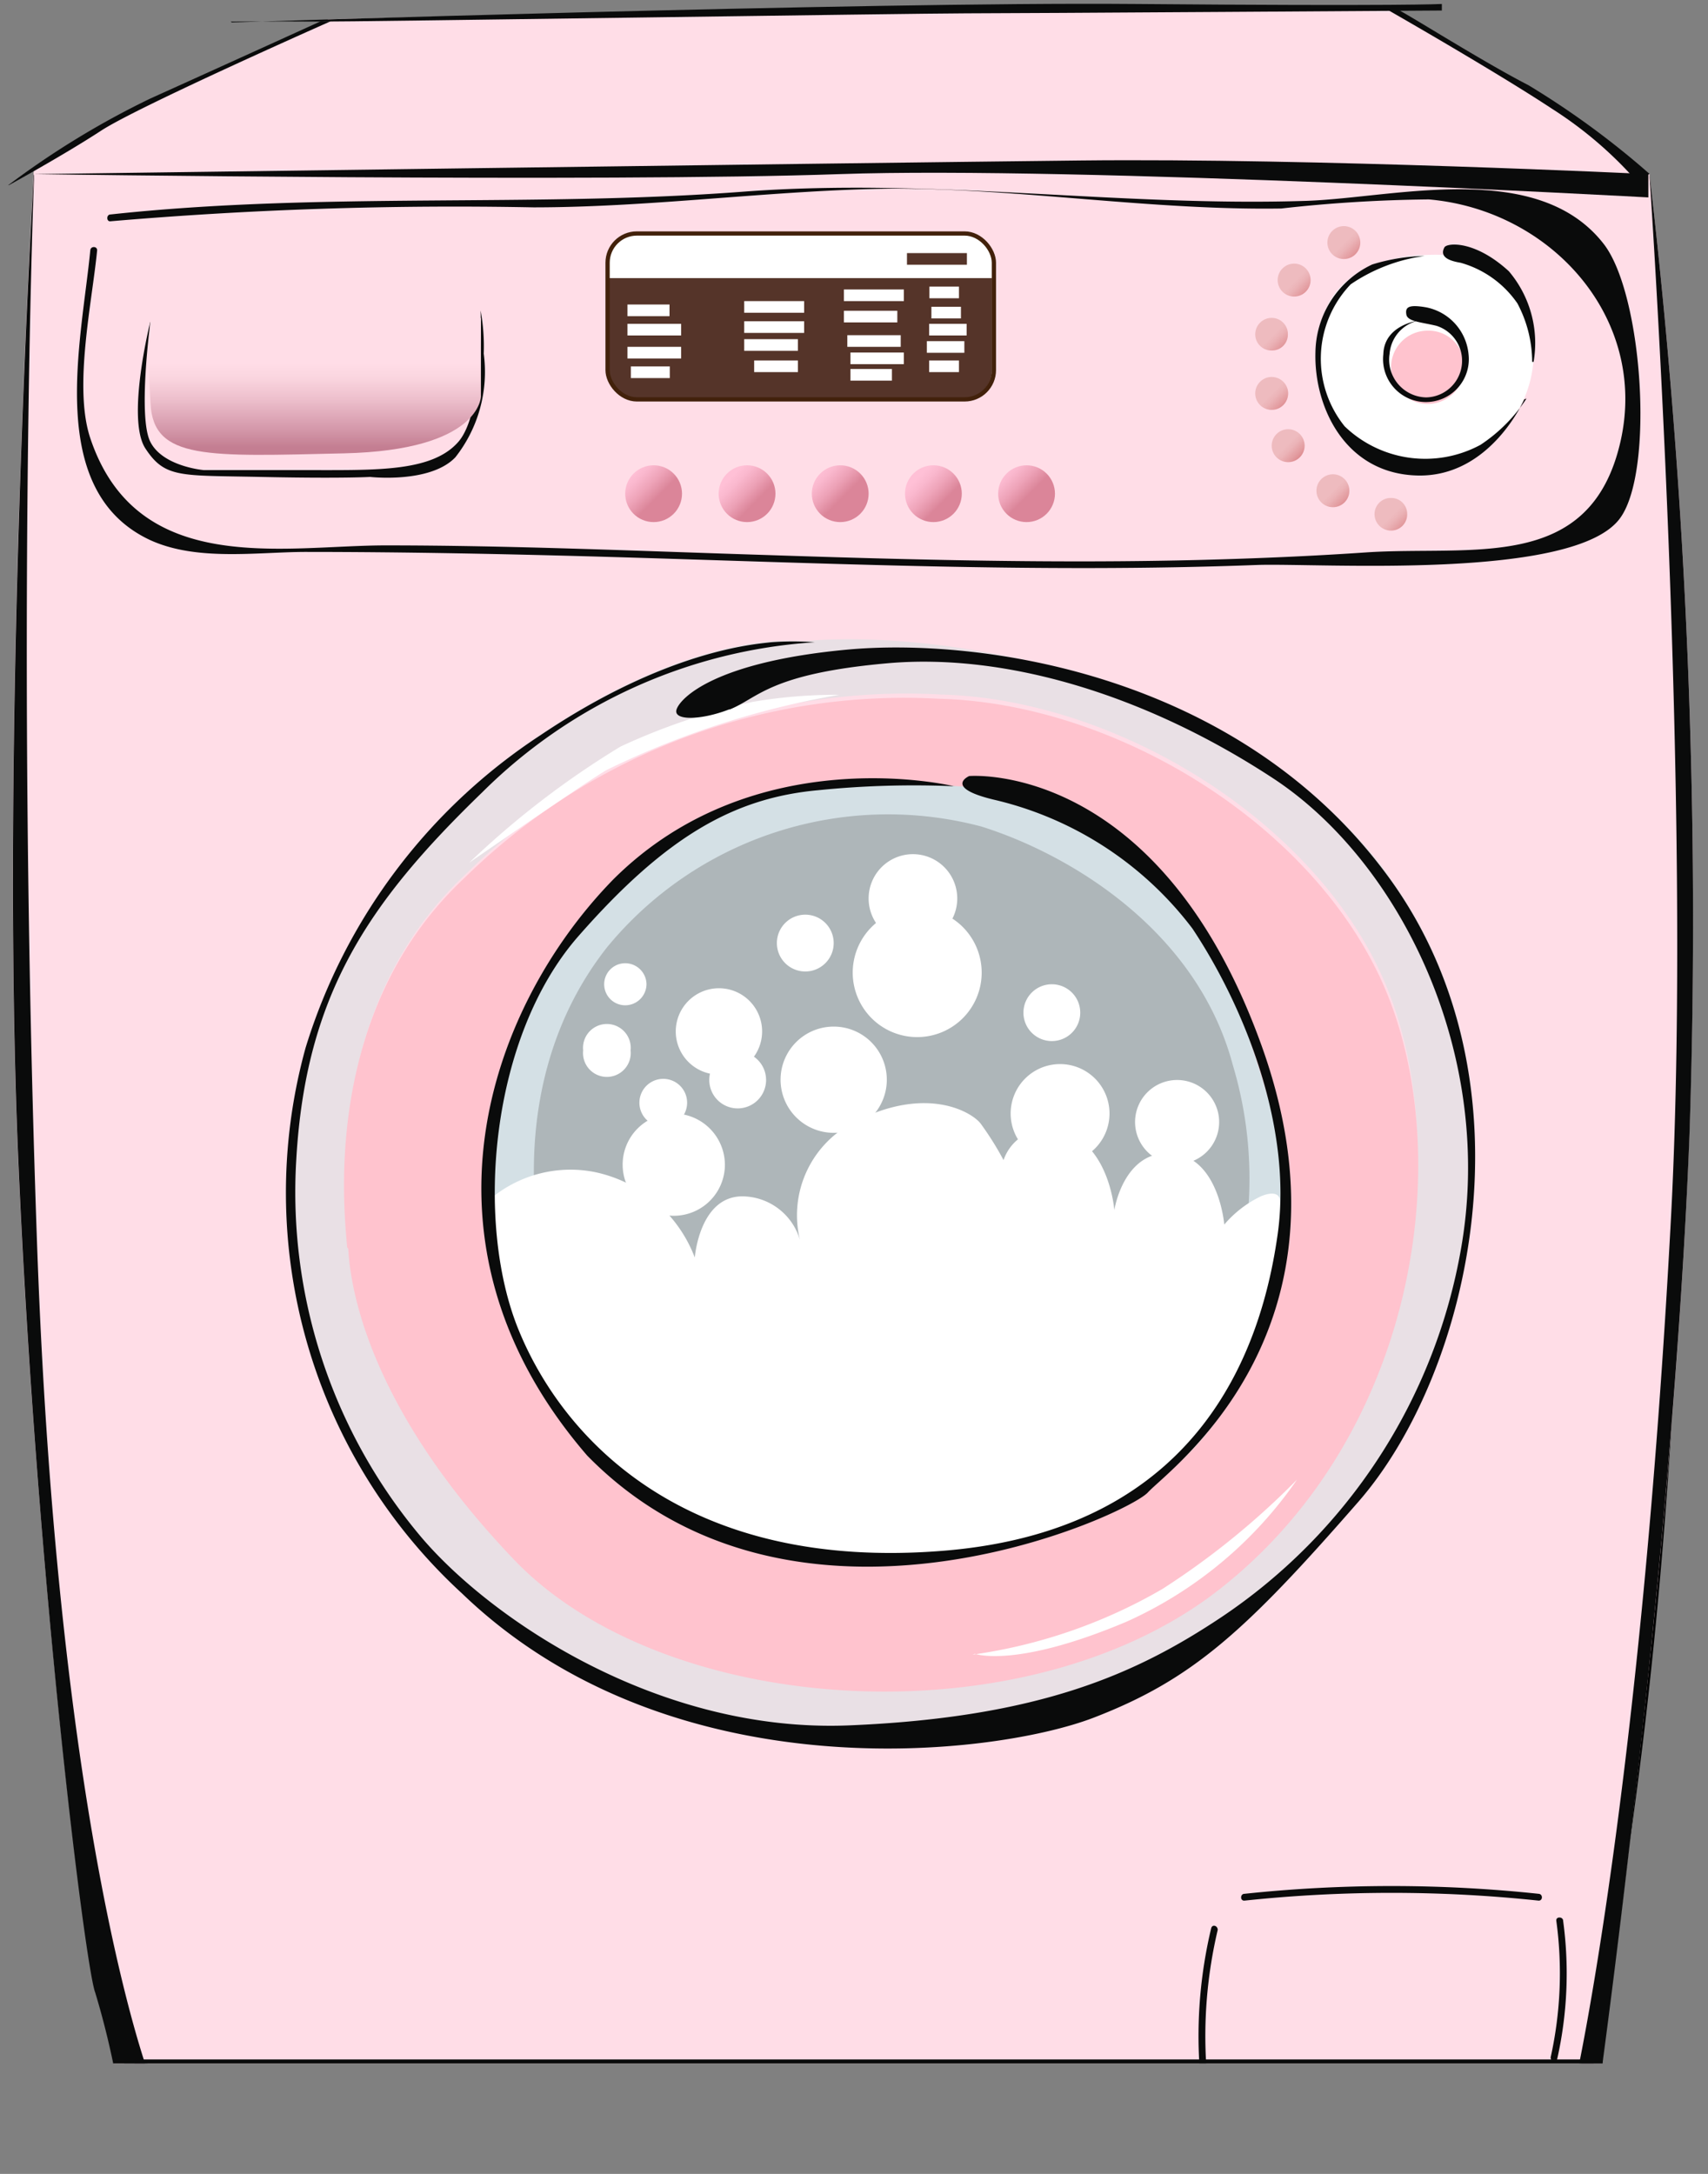 <svg xmlns="http://www.w3.org/2000/svg" xmlns:xlink="http://www.w3.org/1999/xlink" viewBox="0 0 60.13 76.53"><rect x="0" y="0" width="60.13" height="76.53" fill="#808080" stroke="none"/><defs><style>.cls-1,.cls-3,.cls-39{fill:none;}.cls-2{clip-path:url(#clip-path);}.cls-3{stroke:#000;stroke-width:0.43px;}.cls-3,.cls-39{stroke-miterlimit:10;}.cls-4{clip-path:url(#clip-path-2);}.cls-5{fill:url(#Безымянный_градиент_5);}.cls-6{clip-path:url(#clip-path-3);}.cls-7{fill:url(#Безымянный_градиент_6);}.cls-8{fill:#553429;}.cls-9{fill:#fff;}.cls-10{fill:#ffc3ce;}.cls-11{fill:#e9e0e5;}.cls-12{fill:#aeb6b9;}.cls-13{fill:#d4e0e5;}.cls-14{fill:#0a0b0b;}.cls-15{clip-path:url(#clip-path-5);}.cls-16{fill:url(#Безымянный_градиент_11);}.cls-17{clip-path:url(#clip-path-6);}.cls-18{fill:url(#Безымянный_градиент_11-2);}.cls-19{clip-path:url(#clip-path-7);}.cls-20{fill:url(#Безымянный_градиент_11-3);}.cls-21{clip-path:url(#clip-path-8);}.cls-22{fill:url(#Безымянный_градиент_11-4);}.cls-23{clip-path:url(#clip-path-9);}.cls-24{fill:url(#Безымянный_градиент_11-5);}.cls-25{clip-path:url(#clip-path-10);}.cls-26{fill:url(#Безымянный_градиент_18);}.cls-27{clip-path:url(#clip-path-11);}.cls-28{fill:url(#Безымянный_градиент_18-2);}.cls-29{clip-path:url(#clip-path-12);}.cls-30{fill:url(#Безымянный_градиент_18-3);}.cls-31{clip-path:url(#clip-path-13);}.cls-32{fill:url(#Безымянный_градиент_18-4);}.cls-33{clip-path:url(#clip-path-14);}.cls-34{fill:url(#Безымянный_градиент_18-5);}.cls-35{clip-path:url(#clip-path-15);}.cls-36{fill:url(#Безымянный_градиент_18-6);}.cls-37{clip-path:url(#clip-path-16);}.cls-38{fill:url(#Безымянный_градиент_18-7);}.cls-39{stroke:#42210b;stroke-width:0.15px;}.cls-40{clip-path:url(#clip-path-18);}.cls-41{fill:url(#Безымянный_градиент_19);}</style><clipPath id="clip-path" transform="translate(-20.08 -2.8)"><rect class="cls-1" width="121.39" height="75.44"/></clipPath><clipPath id="clip-path-2" transform="translate(-20.08 -2.8)"><path class="cls-1" d="M60,3.08c-9.57-.08-28.36.4-28.36.4S27.92,5.2,25.46,6.31a22.08,22.08,0,0,0-4.19,2.48s-1.19,20-.55,34.84S23.11,72,23.43,72.81a22.44,22.44,0,0,1,.66,2.63H76.47c.37-2.69,2.61-19.45,3.09-32.88A225.21,225.21,0,0,0,78.15,8.93a32.93,32.93,0,0,0-4.29-3.07c-1.53-.79-3.92-2.3-4.53-2.62L69,3.07s-.8.09-9,0"/></clipPath><linearGradient id="Безымянный_градиент_5" x1="-106.67" y1="2088.09" x2="-105.67" y2="2088.09" gradientTransform="matrix(59.15, 0, 0, -59.15, 6309.89, 123548.43)" gradientUnits="userSpaceOnUse"><stop offset="0" stop-color="#ffdde7"/><stop offset="0.17" stop-color="#ffdde7"/><stop offset="1" stop-color="#ffdde7"/></linearGradient><clipPath id="clip-path-3" transform="translate(-20.08 -2.8)"><path class="cls-1" d="M69,2.81a0,0,0,0,0,0,0h0"/></clipPath><linearGradient id="Безымянный_градиент_6" x1="68.96" y1="2.81" x2="68.97" y2="2.81" gradientTransform="matrix(0.01, 0, 0, -0.01, 49.8, 18.06)" gradientUnits="userSpaceOnUse"><stop offset="0" stop-color="#f5e9e7"/><stop offset="0.46" stop-color="#f5e9e7"/><stop offset="0.89" stop-color="#e0c8c4"/><stop offset="1" stop-color="#e0c8c4"/></linearGradient><clipPath id="clip-path-5" transform="translate(-20.08 -2.8)"><path class="cls-1" d="M42.09,20.18a1,1,0,1,0,1-1,1,1,0,0,0-1,1"/></clipPath><linearGradient id="Безымянный_градиент_11" x1="-106.67" y1="2088.08" x2="-105.67" y2="2088.08" gradientTransform="matrix(0, 2.05, 2.05, 0, -4228.36, 237.3)" gradientUnits="userSpaceOnUse"><stop offset="0" stop-color="#ffc0d6"/><stop offset="0.23" stop-color="#ffc0d6"/><stop offset="0.37" stop-color="#fab8ce"/><stop offset="0.6" stop-color="#eda2b7"/><stop offset="0.83" stop-color="#db8599"/><stop offset="1" stop-color="#db8599"/></linearGradient><clipPath id="clip-path-6" transform="translate(-20.08 -2.8)"><path class="cls-1" d="M45.38,20.18a1,1,0,1,0,1-1,1,1,0,0,0-1,1"/></clipPath><linearGradient id="Безымянный_градиент_11-2" x1="-106.67" y1="2088.08" x2="-105.67" y2="2088.08" gradientTransform="matrix(0, 2.05, 2.05, 0, -4225.07, 237.54)" xlink:href="#Безымянный_градиент_11"/><clipPath id="clip-path-7" transform="translate(-20.08 -2.8)"><path class="cls-1" d="M48.66,20.18a1,1,0,1,0,1-1,1,1,0,0,0-1,1"/></clipPath><linearGradient id="Безымянный_градиент_11-3" x1="-106.67" y1="2088.08" x2="-105.67" y2="2088.08" gradientTransform="matrix(0, 2.05, 2.05, 0, -4221.8, 237.28)" xlink:href="#Безымянный_градиент_11"/><clipPath id="clip-path-8" transform="translate(-20.08 -2.8)"><path class="cls-1" d="M51.94,20.18a1,1,0,1,0,1-1,1,1,0,0,0-1,1"/></clipPath><linearGradient id="Безымянный_градиент_11-4" x1="-106.67" y1="2088.08" x2="-105.67" y2="2088.08" gradientTransform="matrix(0, 2.05, 2.05, 0, -4218.5, 237.57)" xlink:href="#Безымянный_градиент_11"/><clipPath id="clip-path-9" transform="translate(-20.08 -2.8)"><path class="cls-1" d="M55.22,20.18a1,1,0,1,0,1-1,1,1,0,0,0-1,1"/></clipPath><linearGradient id="Безымянный_градиент_11-5" x1="-106.67" y1="2088.08" x2="-105.67" y2="2088.08" gradientTransform="matrix(0, 2.05, 2.05, 0, -4215.24, 237.2)" xlink:href="#Безымянный_градиент_11"/><clipPath id="clip-path-10" transform="translate(-20.08 -2.8)"><path class="cls-1" d="M66.81,11.34a.58.58,0,0,0,1.16,0,.58.58,0,0,0-1.16,0"/></clipPath><linearGradient id="Безымянный_градиент_18" x1="-106.67" y1="2088.08" x2="-105.67" y2="2088.08" gradientTransform="matrix(0, 1.15, 1.15, 0, -2340.62, 133.77)" gradientUnits="userSpaceOnUse"><stop offset="0" stop-color="#eebbbf"/><stop offset="0.23" stop-color="#eebbbf"/><stop offset="0.39" stop-color="#ebb3b7"/><stop offset="0.64" stop-color="#e39ca0"/><stop offset="0.83" stop-color="#db858a"/><stop offset="1" stop-color="#db858a"/></linearGradient><clipPath id="clip-path-11" transform="translate(-20.08 -2.8)"><path class="cls-1" d="M65.06,12.66a.58.58,0,1,0,.58-.58.58.58,0,0,0-.58.58"/></clipPath><linearGradient id="Безымянный_градиент_18-2" x1="-106.67" y1="2088.08" x2="-105.67" y2="2088.08" gradientTransform="matrix(0, 1.15, 1.15, 0, -2342.37, 135.12)" xlink:href="#Безымянный_градиент_18"/><clipPath id="clip-path-12" transform="translate(-20.08 -2.8)"><path class="cls-1" d="M64.27,14.57a.57.57,0,0,0,.58.57.56.56,0,0,0,.57-.57.57.57,0,0,0-.57-.58.58.58,0,0,0-.58.58"/></clipPath><linearGradient id="Безымянный_градиент_18-3" x1="-106.67" y1="2088.08" x2="-105.67" y2="2088.08" gradientTransform="matrix(0, 1.15, 1.15, 0, -2343.16, 137.03)" xlink:href="#Безымянный_градиент_18"/><clipPath id="clip-path-13" transform="translate(-20.08 -2.8)"><path class="cls-1" d="M64.27,16.65a.58.58,0,0,0,.58.58.58.58,0,0,0,0-1.16.58.58,0,0,0-.58.58"/></clipPath><linearGradient id="Безымянный_градиент_18-4" x1="-106.67" y1="2088.08" x2="-105.67" y2="2088.08" gradientTransform="matrix(0, 1.15, 1.15, 0, -2343.16, 139.07)" xlink:href="#Безымянный_градиент_18"/><clipPath id="clip-path-14" transform="translate(-20.08 -2.8)"><path class="cls-1" d="M64.85,18.49a.58.58,0,1,0,.57-.58.58.58,0,0,0-.57.58"/></clipPath><linearGradient id="Безымянный_градиент_18-5" x1="-106.67" y1="2088.08" x2="-105.67" y2="2088.08" gradientTransform="matrix(0, 1.15, 1.15, 0, -2342.59, 140.86)" xlink:href="#Безымянный_градиент_18"/><clipPath id="clip-path-15" transform="translate(-20.08 -2.8)"><path class="cls-1" d="M66.43,20a.58.58,0,1,0,1.15,0,.58.58,0,0,0-1.15,0"/></clipPath><linearGradient id="Безымянный_градиент_18-6" x1="-106.67" y1="2088.08" x2="-105.67" y2="2088.08" gradientTransform="matrix(0, 1.15, 1.15, 0, -2341, 142.47)" xlink:href="#Безымянный_градиент_18"/><clipPath id="clip-path-16" transform="translate(-20.08 -2.8)"><path class="cls-1" d="M68.47,20.9a.58.58,0,0,0,.58.58.57.57,0,0,0,.57-.58.56.56,0,0,0-.57-.57.57.57,0,0,0-.58.57"/></clipPath><linearGradient id="Безымянный_градиент_18-7" x1="-106.67" y1="2088.08" x2="-105.67" y2="2088.08" gradientTransform="matrix(0, 1.15, 1.15, 0, -2338.96, 143.37)" xlink:href="#Безымянный_градиент_18"/><clipPath id="clip-path-18" transform="translate(-20.08 -2.8)"><path class="cls-1" d="M25.38,14a22.71,22.71,0,0,0,0,3c.09,2,2,1.87,6.81,1.76s4.82-2,4.82-2V14Z"/></clipPath><linearGradient id="Безымянный_градиент_19" x1="-106.67" y1="2088.09" x2="-105.67" y2="2088.09" gradientTransform="matrix(0, -4.84, -4.84, 0, 10108.26, -499.82)" gradientUnits="userSpaceOnUse"><stop offset="0" stop-color="#c47e92"/><stop offset="0.16" stop-color="#c47e92"/><stop offset="0.29" stop-color="#d498aa"/><stop offset="0.5" stop-color="#ecbecb"/><stop offset="0.66" stop-color="#fad5df"/><stop offset="0.77" stop-color="#ffdde7"/><stop offset="1" stop-color="#ffdde7"/></linearGradient></defs><title>Ресурс 27cat_wash</title><g id="Слой_2" data-name="Слой 2"><g id="Слой_1-2" data-name="Слой 1"><g class="cls-2"><path class="cls-3" d="M25,75.32S19.7,46.53,21.18,25.49C21.63,11,23,9.93,23,9.93S29.78,5.79,33,5s34.51-.59,36.44,0,8,4.45,8.3,6.37,3.5,31.61-.89,58.82a63.27,63.27,0,0,0-1.2,8.43l-49.32.46Z" transform="translate(-20.08 -2.8)"/></g><g class="cls-4"><rect class="cls-5" y="0.2" width="60.13" height="72.44"/></g><g class="cls-6"><rect class="cls-7" x="48.88" width="0.01"/></g><g class="cls-2"><path class="cls-8" d="M54,16.86H42.5a1,1,0,0,1-1-1V12.06a1,1,0,0,1,1-1H54a1,1,0,0,1,1,1v3.77a1,1,0,0,1-1,1" transform="translate(-20.08 -2.8)"/><path class="cls-9" d="M68.69,19s-2.81-.93-2.17-4.52,5.61-2.58,5.61-2.58a4,4,0,0,1,1.73,2,4.07,4.07,0,0,1-1.1,4.3,4.69,4.69,0,0,1-3.34,1.12,1.69,1.69,0,0,1-.73-.28" transform="translate(-20.08 -2.8)"/><path class="cls-10" d="M71.63,15.66a1.29,1.29,0,1,1-1.29-1.22,1.26,1.26,0,0,1,1.29,1.22" transform="translate(-20.08 -2.8)"/><path class="cls-11" d="M69,33.65c-5.27-7.18-16-8.71-20.59-8.28h-.08a7.61,7.61,0,0,0-1.07,0c-.57.07-3.65.25-8.11,3.27a20.24,20.24,0,0,0-8.27,11A19.15,19.15,0,0,0,36.35,58.9c7.38,7.06,18.74,5.68,22.23,4.34s5.35-3,9.32-7.6,6.33-14.82,1.06-22M63,58.58c-6.8,5.31-19.47,4.54-24.82-1s-5.78-9.9-5.84-11-1-8.2,4.13-13a22.07,22.07,0,0,1,16.71-6.33c6.31.15,13.55,4.62,15.82,10.55s.79,15.45-6,20.76" transform="translate(-20.08 -2.8)"/><path class="cls-10" d="M32.3,46.71c-.07-1.06-1-8.2,4.13-13A22.07,22.07,0,0,1,53.14,27.4C59.45,27.55,66.69,32,69,38s.79,15.45-6,20.76-19.47,4.54-24.82-1.05-5.78-9.9-5.84-10.95" transform="translate(-20.08 -2.8)"/><path class="cls-12" d="M39.84,48.34s-2.35-3.68-1.46-6.78,4.06-8.87,9.13-10S58.33,31.73,61,35s4.3,9.2,3.41,11.47-7.87,5.2-7.87,5.2Z" transform="translate(-20.08 -2.8)"/><path class="cls-13" d="M39.19,47s-1.56-6,2.26-10.85A12.8,12.8,0,0,1,54.64,31.9c3.17,1,7.59,3.69,8.84,8.39a13.91,13.91,0,0,1,0,8c0,.16,1.63-.68,1.63-.68a25,25,0,0,0,.06-4.49c-.25-.95-2.11-8.84-5.46-10.4s-4.52-2.21-5.17-2.21-3.53-.25-4.2-.19-5.56.23-7.74,2.82-4.82,4.52-5.33,10,1.35,4.42,1.35,4.42Z" transform="translate(-20.08 -2.8)"/><path class="cls-9" d="M37.27,45.07a4.38,4.38,0,0,1,3.79-1,4.83,4.83,0,0,1,3.48,3s.17-2.26,1.79-2.15a2.13,2.13,0,0,1,1.94,1.64,3.68,3.68,0,0,1,1.79-4.21c2.59-1.38,4.22-.41,4.54,0a10.86,10.86,0,0,1,.81,1.29,1.63,1.63,0,0,1,2.11-1c1.62.49,1.79,2.76,1.79,2.76s.32-2.11,2-2,1.87,2.51,1.87,2.51a3.92,3.92,0,0,1,1.3-1c.65-.26.66.13.66.13s.74,8.93-7.87,11.73-14.56-1.09-15.54-1.93-3.63-4.16-4.14-6.86a22.57,22.57,0,0,1-.34-2.72" transform="translate(-20.08 -2.8)"/><path class="cls-9" d="M49.43,36a1,1,0,1,1-1-1,1,1,0,0,1,1,1" transform="translate(-20.08 -2.8)"/><path class="cls-9" d="M53.78,34.42a1.56,1.56,0,1,1-1.56-1.55,1.56,1.56,0,0,1,1.56,1.55" transform="translate(-20.08 -2.8)"/><path class="cls-9" d="M54.64,37.05a2.27,2.27,0,1,1-2.27-2.28,2.27,2.27,0,0,1,2.27,2.28" transform="translate(-20.08 -2.8)"/><path class="cls-9" d="M51.3,40.82a1.87,1.87,0,1,1-1.87-1.88,1.87,1.87,0,0,1,1.87,1.88" transform="translate(-20.08 -2.8)"/><path class="cls-9" d="M46.91,39.11a1.52,1.52,0,1,1-1.52-1.52,1.52,1.52,0,0,1,1.52,1.52" transform="translate(-20.08 -2.8)"/><path class="cls-9" d="M45.6,43.76A1.8,1.8,0,1,1,43.8,42a1.81,1.81,0,0,1,1.8,1.81" transform="translate(-20.08 -2.8)"/><path class="cls-9" d="M58.11,38.45a1,1,0,1,1-1-1,1,1,0,0,1,1,1" transform="translate(-20.08 -2.8)"/><path class="cls-9" d="M42.84,37.45a.75.75,0,0,1-.75.74.74.74,0,1,1,0-1.48.75.75,0,0,1,.75.74" transform="translate(-20.08 -2.8)"/><path class="cls-9" d="M42.28,39.78a.84.84,0,1,1-1.67,0,.84.84,0,1,1,1.67,0" transform="translate(-20.08 -2.8)"/><path class="cls-9" d="M44.27,41.62a.84.84,0,0,1-1.68,0,.84.84,0,1,1,1.68,0" transform="translate(-20.08 -2.8)"/><path class="cls-9" d="M47.05,40.82a1,1,0,1,1-1-1,1,1,0,0,1,1,1" transform="translate(-20.08 -2.8)"/><path class="cls-9" d="M59.14,42a1.74,1.74,0,1,1-1.74-1.74A1.74,1.74,0,0,1,59.14,42" transform="translate(-20.08 -2.8)"/><path class="cls-9" d="M63,42.3a1.48,1.48,0,1,1-1.48-1.48A1.48,1.48,0,0,1,63,42.3" transform="translate(-20.08 -2.8)"/><path class="cls-9" d="M54.32,61.05A18.39,18.39,0,0,0,61,58.74a27.42,27.42,0,0,0,4.74-3.85,14.48,14.48,0,0,1-6,5c-3.93,1.66-5.34,1.13-5.34,1.13" transform="translate(-20.08 -2.8)"/><path class="cls-9" d="M36.6,33.17a30.73,30.73,0,0,1,5.33-4.09,22.6,22.6,0,0,1,4.64-1.57,17.55,17.55,0,0,1,3.06-.25,30.24,30.24,0,0,0-8.18,2.64c-.6.33-4.85,3.27-4.85,3.27" transform="translate(-20.08 -2.8)"/><path class="cls-14" d="M45.76,27.77c-1,.39-2,.41-1.86,0s1.37-1.67,6-2.1,13.79.8,19.06,8,2.92,17.44-1.06,22-5.84,6.26-9.32,7.6S43.73,66,36.35,58.9a19.15,19.15,0,0,1-5.51-19.22,20.24,20.24,0,0,1,8.27-11c4.46-3,7.54-3.2,8.11-3.27a10.44,10.44,0,0,1,1.54,0,18.24,18.24,0,0,0-11.69,5.27c-4,3.87-6.23,7.11-6.56,12.95a18.85,18.85,0,0,0,4.38,13.26c2.44,2.89,8.36,6.93,15.09,6.65s10.13-1.83,13.1-3.81a19.67,19.67,0,0,0,8.43-12.94c1.22-6.86-2.13-13.65-6.61-16.59s-9.41-4.42-13.58-4.05-4.55,1.23-5.56,1.63" transform="translate(-20.08 -2.8)"/><path class="cls-14" d="M53.67,30.48s-7-1.71-12,3.28c-4.31,4.41-7.41,12.76-.92,20.28,7.3,7.46,19,2.11,19.74,1.3s7.62-5.68,4-15.74S54.2,30.12,54.2,30.12s-.92.4.86.83a12.25,12.25,0,0,1,7,4.54c1.83,2.75,3.53,7,3,10.76S62.52,56.63,53.33,57.39s-13.46-4-15-7.79-1-10.29,2.11-13.84,5.51-4.87,8.43-5.14a33.39,33.39,0,0,1,4.83-.14" transform="translate(-20.08 -2.8)"/><path class="cls-14" d="M21.27,8.93s-1.19,20-.54,34.83,2.37,28.35,2.7,29.18a28.82,28.82,0,0,1,.76,3.14L25.38,76s-3.26-8.35-4-29.54-.1-37.48-.1-37.48" transform="translate(-20.08 -2.8)"/><path class="cls-14" d="M78.15,8.93a226.15,226.15,0,0,1,1.41,33.76C79,57.34,76.42,76,76.42,76h-.86s2.28-10.19,3.35-30.39c.77-14.66-.76-36.63-.76-36.63" transform="translate(-20.08 -2.8)"/><polygon class="cls-14" points="4.43 72.5 56.43 72.5 56.34 73.14 4.11 73.28 4.43 72.5"/><path class="cls-14" d="M21.27,8.93s28.59-.39,36.84-.48,20,.48,20,.48v.82S57.89,8.64,49.63,8.93s-28.36,0-28.36,0" transform="translate(-20.08 -2.8)"/><path class="cls-14" d="M62.72,70.68a16.33,16.33,0,0,0-.41,4.88c0,.15.25.15.24,0a16.25,16.25,0,0,1,.4-4.82c0-.15-.19-.21-.23-.06" transform="translate(-20.08 -2.8)"/><path class="cls-14" d="M63.89,69.71a49.15,49.15,0,0,1,10.36,0c.15,0,.15-.23,0-.24a49.15,49.15,0,0,0-10.36,0c-.15,0-.16.25,0,.24" transform="translate(-20.08 -2.8)"/><path class="cls-14" d="M74.87,70.42a13.65,13.65,0,0,1-.2,4.81c0,.15.2.21.23.06a13.75,13.75,0,0,0,.21-4.87c0-.15-.26-.16-.24,0" transform="translate(-20.08 -2.8)"/><path class="cls-14" d="M23.26,11.6c-.31,3.23-1.6,8.48,2.1,10.21,1.63.75,3.73.43,5.43.42,3.51,0,7,.07,10.53.17,7.66.22,15.32.58,23,.29,2.16-.08,11.25.57,12.81-1.67,1.19-1.68.78-7.86-.59-9.63-2.33-3-7.36-1.63-10.44-1.52-6.67.22-13.19-.83-19.88-.32-7.41.56-14.85,0-22.25.8-.15,0-.15.26,0,.24a142.36,142.36,0,0,1,14.89-.49c4.23,0,8.42-.61,12.64-.66,4.58,0,9.11.77,13.69.7a50.72,50.72,0,0,1,5.19-.32c4.33.38,7.73,4.2,6.75,8.52-1.06,4.66-5.23,3.65-9,3.91-1.91.13-3.81.21-5.72.26-5.1.13-10.21,0-15.31-.17C42.6,22.2,38.13,22,33.66,22c-3.59,0-8.75,1.15-10.4-3.77-.6-1.79.06-4.77.24-6.62,0-.15-.23-.15-.24,0" transform="translate(-20.08 -2.8)"/><path class="cls-14" d="M25.38,14.09s-.87,3.45-.18,4.5,1.22.94,4.06,1,3.85,0,3.85,0,2.11.24,3-.69a4.86,4.86,0,0,0,1-3.65A7.05,7.05,0,0,0,37,13.73s.13,3.57-.78,4.62-2.83,1-5.17,1-3.79,0-3.79,0-1.45-.12-1.89-1,0-4.18,0-4.18" transform="translate(-20.08 -2.8)"/><path class="cls-14" d="M73.74,16.86S72.56,19.59,70,19.54s-3.67-2.41-3.61-4.35a3.47,3.47,0,0,1,2-3.08,6.73,6.73,0,0,1,1.84-.3,6.08,6.08,0,0,0-2.6,1,3.79,3.79,0,0,0-.21,5,4.09,4.09,0,0,0,4.78.65,5.62,5.62,0,0,0,1.62-1.63" transform="translate(-20.08 -2.8)"/><path class="cls-14" d="M74.07,15.54a3.91,3.91,0,0,0-.87-3.19c-1.21-1.11-2.19-1-2.27-.84-.16.3.08.46.57.54a3.61,3.61,0,0,1,2,1.43,4.42,4.42,0,0,1,.52,2.06" transform="translate(-20.08 -2.8)"/><path class="cls-14" d="M70,14.09s-1.19.15-1.22,1.18a1.51,1.51,0,1,0,3,0,1.86,1.86,0,0,0-1.49-1.65c-.64-.11-.74,0-.7.25s.52.27,1.06.4a1.29,1.29,0,0,1-.36,2.52A1.33,1.33,0,0,1,69,15.26a1.3,1.3,0,0,1,1-1.17" transform="translate(-20.08 -2.8)"/></g><g class="cls-15"><rect class="cls-16" x="41.67" y="18.74" width="2.89" height="2.89" transform="translate(-21.72 33.6) rotate(-45)"/></g><g class="cls-17"><rect class="cls-18" x="44.95" y="18.74" width="2.89" height="2.89" transform="translate(-20.76 35.92) rotate(-45)"/></g><g class="cls-19"><rect class="cls-20" x="48.24" y="18.74" width="2.89" height="2.89" transform="translate(-19.8 38.24) rotate(-45)"/></g><g class="cls-21"><rect class="cls-22" x="51.52" y="18.74" width="2.89" height="2.89" transform="translate(-18.84 40.56) rotate(-45)"/></g><g class="cls-23"><rect class="cls-24" x="54.8" y="18.74" width="2.89" height="2.89" transform="translate(-17.87 42.88) rotate(-45)"/></g><g class="cls-25"><rect class="cls-26" x="66.57" y="10.52" width="1.63" height="1.63" transform="translate(-8.36 48.17) rotate(-45)"/></g><g class="cls-27"><rect class="cls-28" x="64.82" y="11.84" width="1.63" height="1.63" transform="translate(-9.8 47.31) rotate(-45)"/></g><g class="cls-29"><rect class="cls-30" x="64.03" y="13.75" width="1.63" height="1.63" transform="translate(-11.38 47.32) rotate(-45)"/></g><g class="cls-31"><rect class="cls-32" x="64.03" y="15.83" width="1.63" height="1.63" transform="translate(-12.86 47.93) rotate(-45)"/></g><g class="cls-33"><rect class="cls-34" x="64.61" y="17.67" width="1.63" height="1.63" transform="translate(-13.99 48.88) rotate(-45)"/></g><g class="cls-35"><rect class="cls-36" x="66.19" y="19.19" width="1.63" height="1.63" transform="translate(-14.59 50.43) rotate(-45)"/></g><g class="cls-37"><rect class="cls-38" x="68.23" y="20.09" width="1.63" height="1.63" transform="translate(-14.63 52.14) rotate(-45)"/></g><g class="cls-2"><path class="cls-9" d="M55.06,12.59v-.53a1,1,0,0,0-1-1H42.5a1,1,0,0,0-1,1v.53Z" transform="translate(-20.08 -2.8)"/><rect class="cls-39" x="21.39" y="8.22" width="13.6" height="5.84" rx="1.03"/><rect class="cls-9" x="26.2" y="10.6" width="2.11" height="0.41"/><rect class="cls-9" x="29.71" y="10.19" width="2.11" height="0.41"/><rect class="cls-8" x="31.93" y="8.91" width="2.11" height="0.41"/><rect class="cls-9" x="29.71" y="10.94" width="1.88" height="0.41"/><rect class="cls-9" x="29.83" y="11.8" width="1.88" height="0.41"/><rect class="cls-9" x="29.94" y="12.41" width="1.88" height="0.41"/><rect class="cls-9" x="29.94" y="12.99" width="1.46" height="0.41"/><rect class="cls-9" x="32.71" y="12.69" width="1.05" height="0.41"/><rect class="cls-9" x="32.63" y="12.01" width="1.32" height="0.41"/><rect class="cls-9" x="32.71" y="11.4" width="1.32" height="0.41"/><rect class="cls-9" x="32.79" y="10.8" width="1.04" height="0.41"/><rect class="cls-9" x="32.72" y="10.09" width="1.04" height="0.41"/><rect class="cls-9" x="26.2" y="11.31" width="2.11" height="0.41"/><rect class="cls-9" x="26.2" y="11.94" width="1.89" height="0.41"/><rect class="cls-9" x="22.09" y="12.21" width="1.89" height="0.41"/><rect class="cls-9" x="22.09" y="11.4" width="1.89" height="0.41"/><rect class="cls-9" x="22.09" y="10.72" width="1.48" height="0.41"/><rect class="cls-9" x="26.55" y="12.69" width="1.54" height="0.41"/><rect class="cls-9" x="22.21" y="12.9" width="1.37" height="0.41"/></g><g class="cls-40"><rect class="cls-41" x="5.2" y="11.14" width="11.73" height="5.02"/></g><g class="cls-2"><path class="cls-14" d="M28.24,3.59S50.47,2.86,60,2.94s10.84,0,10.84,0v.23s-15,.1-16.76.1-21.64.3-22.77.29-3.11,0-3.11,0" transform="translate(-20.08 -2.8)"/><path class="cls-14" d="M20.37,9.32a29.9,29.9,0,0,1,5-3.05c2.46-1.11,6-2.72,6-2.72h.35s-6.78,3-8.08,3.85-3.25,1.92-3.25,1.92" transform="translate(-20.08 -2.8)"/><path class="cls-14" d="M68.87,3.11s3.82,2.18,5.85,3.52a14,14,0,0,1,3,2.57l.43-.28A29.77,29.77,0,0,0,73.89,5.8c-1.69-.87-4.4-2.6-4.66-2.69s-.36,0-.36,0" transform="translate(-20.08 -2.8)"/></g></g></g></svg>